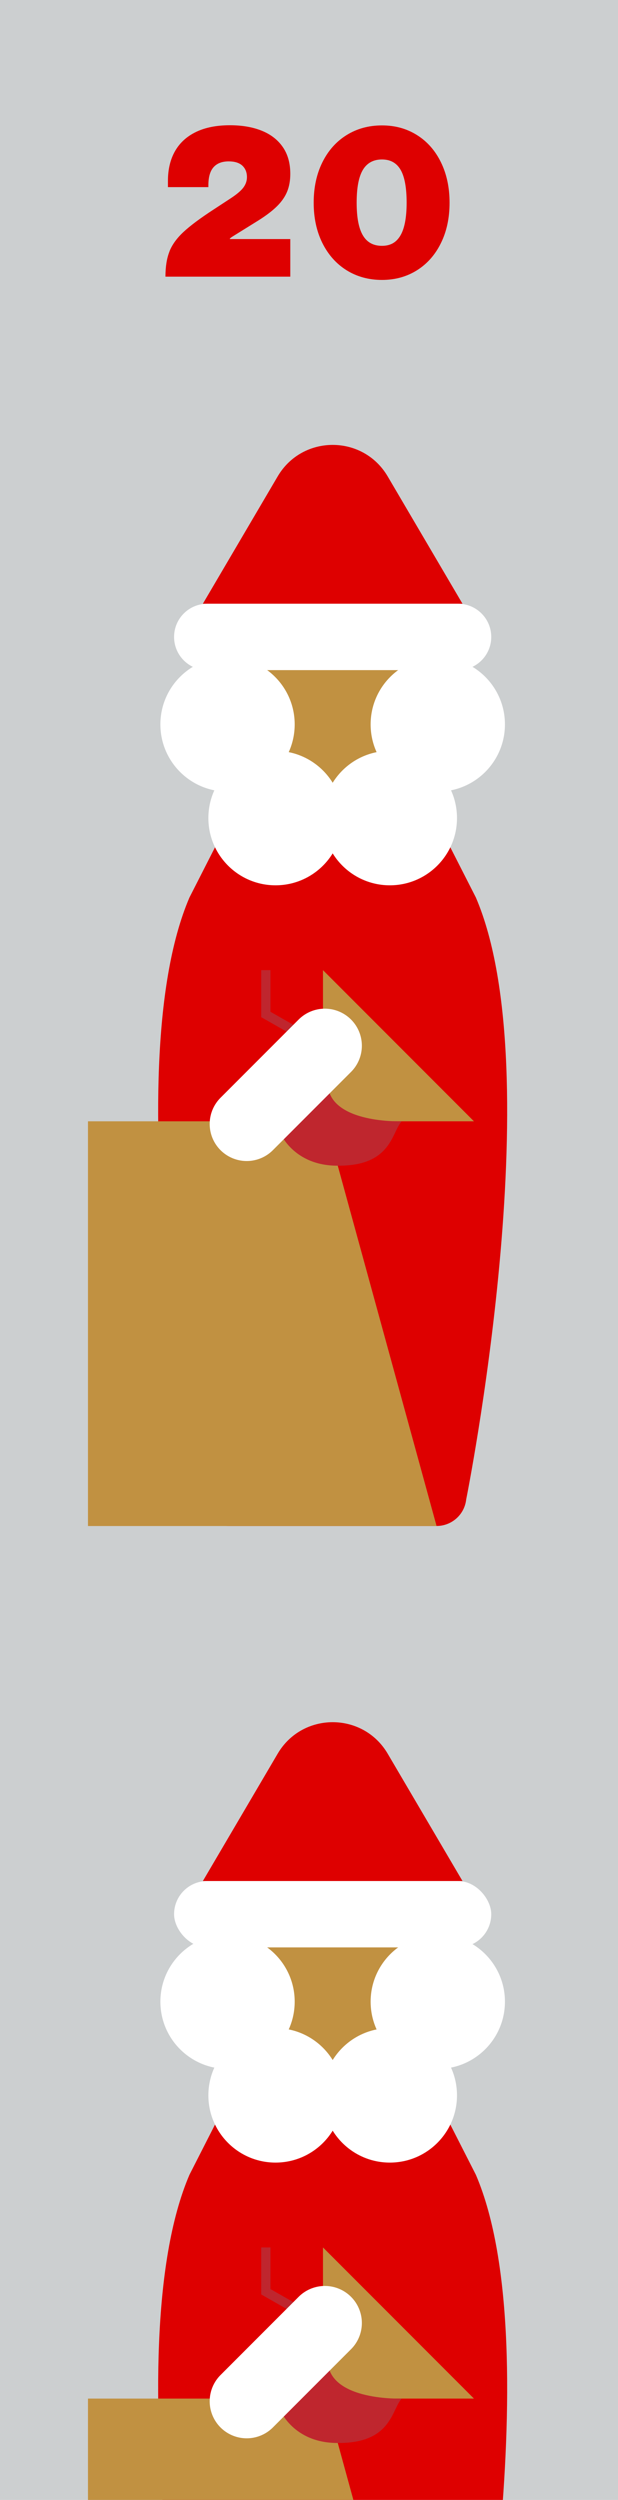 <?xml version="1.0" encoding="UTF-8"?>
<svg id="Ziffern" xmlns="http://www.w3.org/2000/svg" xmlns:xlink="http://www.w3.org/1999/xlink" version="1.1" viewBox="0 0 149 602">
  <!-- Generator: Adobe Illustrator 29.7.1, SVG Export Plug-In . SVG Version: 2.1.1 Build 8)  -->
  <defs>
    <style>
      .st0, .st1, .st2 {
        fill: none;
      }

      .st3 {
        fill: #cccfd0;
      }

      .st4 {
        fill: #bf262e;
      }

      .st5 {
        fill: #fff;
      }

      .st6 {
        fill: #c19141;
      }

      .st1 {
        stroke: #fff;
        stroke-linecap: round;
        stroke-linejoin: round;
        stroke-width: 17.85px;
      }

      .st7 {
        fill: #de0000;
      }

      .st2 {
        stroke: #bf262e;
        stroke-miterlimit: 10;
        stroke-width: 2.23px;
      }

      .st8 {
        clip-path: url(#clippath);
      }
    </style>
    <clipPath id="clippath">
      <rect class="st0" y="-.5" width="149" height="603"/>
    </clipPath>
  </defs>
  <g class="st8">
    <g>
      <rect class="st3" y="-.5" width="149" height="603"/>
      <g>
        <g>
          <path class="st7" d="M112.4,361.07c-.4,3.65-3.48,6.4-7.14,6.4h-50.11c-3.66,0-6.75-2.76-7.15-6.4,0,0-20.57-102.46-2.32-144.95l8.88-17.42h51.29l8.88,17.42c18.25,42.5-2.33,144.95-2.33,144.95Z"/>
          <polygon class="st6" points="114.27 270.02 77.87 270.02 77.87 233.62 114.27 270.02"/>
          <polygon class="st6" points="105.26 367.48 21.21 367.48 21.21 270.02 78.5 270.02 105.26 367.48"/>
          <path class="st0" d="M112.4,361.07c-.4,3.65-3.48,6.4-7.14,6.4h-50.11c-3.66,0-6.75-2.76-7.15-6.4,0,0-20.57-102.46-2.32-144.95l8.88-17.42h51.29l8.88,17.42c18.25,42.5-2.33,144.95-2.33,144.95Z"/>
        </g>
        <rect class="st6" x="59.48" y="159.25" width="41.45" height="34.76"/>
        <g>
          <g>
            <circle class="st5" cx="66.43" cy="197" r="16.19"/>
            <circle class="st5" cx="93.99" cy="197" r="16.19"/>
          </g>
          <circle class="st5" cx="105.55" cy="174.44" r="16.19"/>
          <circle class="st5" cx="54.86" cy="174.44" r="16.19"/>
        </g>
        <g>
          <path class="st7" d="M48.91,145.39l18.04-30.67c5.95-10.11,20.57-10.11,26.52,0l18.04,30.67h-62.6Z"/>
          <path class="st5" d="M49.96,145.39h60.49c4.41,0,7.99,3.58,7.99,7.99h0c0,4.41-3.58,7.99-7.99,7.99h-60.49c-4.41,0-7.99-3.58-7.99-7.99h0c0-4.41,3.58-7.99,7.99-7.99Z"/>
        </g>
        <polyline class="st2" points="71.06 248.26 64.09 244.29 64.09 233.62"/>
        <path class="st4" d="M67.45,272.61s3.19,8.17,14.05,8.1c13.05.08,12.94-8.26,15.37-10.69,0,0-17.15.64-17.85-8.78,0,0-11.57,11.37-11.57,11.37Z"/>
        <line class="st1" x1="78.32" y1="251.82" x2="59.48" y2="270.66"/>
      </g>
      <g>
        <g>
          <path class="st7" d="M112.4,668.65c-.4,3.65-3.48,6.4-7.14,6.4h-50.11c-3.66,0-6.75-2.76-7.15-6.4,0,0-20.57-102.46-2.32-144.95l8.88-17.42h51.29l8.88,17.42c18.25,42.5-2.33,144.95-2.33,144.95Z"/>
          <polygon class="st6" points="114.27 577.6 77.87 577.6 77.87 541.2 114.27 577.6"/>
          <polygon class="st6" points="105.26 675.06 21.21 675.06 21.21 577.6 78.5 577.6 105.26 675.06"/>
          <path class="st0" d="M112.4,668.65c-.4,3.65-3.48,6.4-7.14,6.4h-50.11c-3.66,0-6.75-2.76-7.15-6.4,0,0-20.57-102.46-2.32-144.95l8.88-17.42h51.29l8.88,17.42c18.25,42.5-2.33,144.95-2.33,144.95Z"/>
        </g>
        <rect class="st6" x="59.48" y="466.83" width="41.45" height="34.76"/>
        <g>
          <g>
            <circle class="st5" cx="66.43" cy="504.58" r="16.19"/>
            <circle class="st5" cx="93.99" cy="504.58" r="16.19"/>
          </g>
          <circle class="st5" cx="105.55" cy="482.02" r="16.19"/>
          <circle class="st5" cx="54.86" cy="482.02" r="16.19"/>
        </g>
        <g>
          <path class="st7" d="M48.91,452.97l18.04-30.67c5.95-10.11,20.57-10.11,26.52,0l18.04,30.67h-62.6Z"/>
          <rect class="st5" x="41.97" y="452.97" width="76.47" height="15.98" rx="7.99" ry="7.99"/>
        </g>
        <path class="st4" d="M67.45,580.19s3.19,8.17,14.05,8.1c13.05.08,12.94-8.26,15.37-10.69,0,0-17.15.64-17.85-8.78l-11.57,11.37h0Z"/>
        <polyline class="st2" points="71.06 555.84 64.09 551.87 64.09 541.2"/>
        <line class="st1" x1="78.32" y1="559.4" x2="59.48" y2="578.24"/>
      </g>
    </g>
  </g>
  <g>
    <path class="st7" d="M40.86,60.53c.65-1.62,1.77-3.17,3.38-4.67s4.02-3.3,7.25-5.4l4.2-2.75c1.47-.97,2.47-1.83,3.03-2.6.55-.77.82-1.58.82-2.45,0-1.17-.38-2.09-1.12-2.78-.75-.68-1.84-1.02-3.28-1.02-1.6,0-2.82.47-3.65,1.4-.83.93-1.25,2.38-1.25,4.35v.45h-9.75v-1.5c0-2.8.58-5.2,1.73-7.2,1.15-2,2.84-3.53,5.07-4.6,2.23-1.07,4.95-1.6,8.15-1.6,2.9,0,5.44.43,7.62,1.3,2.18.87,3.88,2.17,5.1,3.92s1.83,3.91,1.83,6.48c0,1.6-.25,3.02-.75,4.25s-1.3,2.4-2.4,3.5c-1.1,1.1-2.6,2.25-4.5,3.45l-6.2,3.85c-.27.17-.45.29-.55.38-.1.08-.17.17-.2.28h14.6v9.05h-30.1c0-2.43.33-4.46.98-6.08Z"/>
    <path class="st7" d="M83.56,65.08c-2.48-1.55-4.42-3.73-5.83-6.55-1.4-2.82-2.1-6.06-2.1-9.72s.7-6.91,2.1-9.73c1.4-2.82,3.34-5,5.83-6.55s5.33-2.33,8.53-2.33,5.98.78,8.45,2.33c2.47,1.55,4.39,3.73,5.77,6.55,1.38,2.82,2.08,6.06,2.08,9.73s-.69,6.91-2.08,9.72c-1.38,2.82-3.31,5-5.77,6.55-2.47,1.55-5.28,2.33-8.45,2.33s-6.04-.78-8.53-2.33ZM96.56,56.68c.98-1.68,1.48-4.31,1.48-7.88s-.48-6.23-1.45-7.9c-.97-1.67-2.47-2.5-4.5-2.5s-3.6.83-4.6,2.5c-1,1.67-1.5,4.3-1.5,7.9s.5,6.19,1.5,7.88,2.53,2.52,4.6,2.52,3.49-.84,4.47-2.52Z"/>
  </g>
</svg>